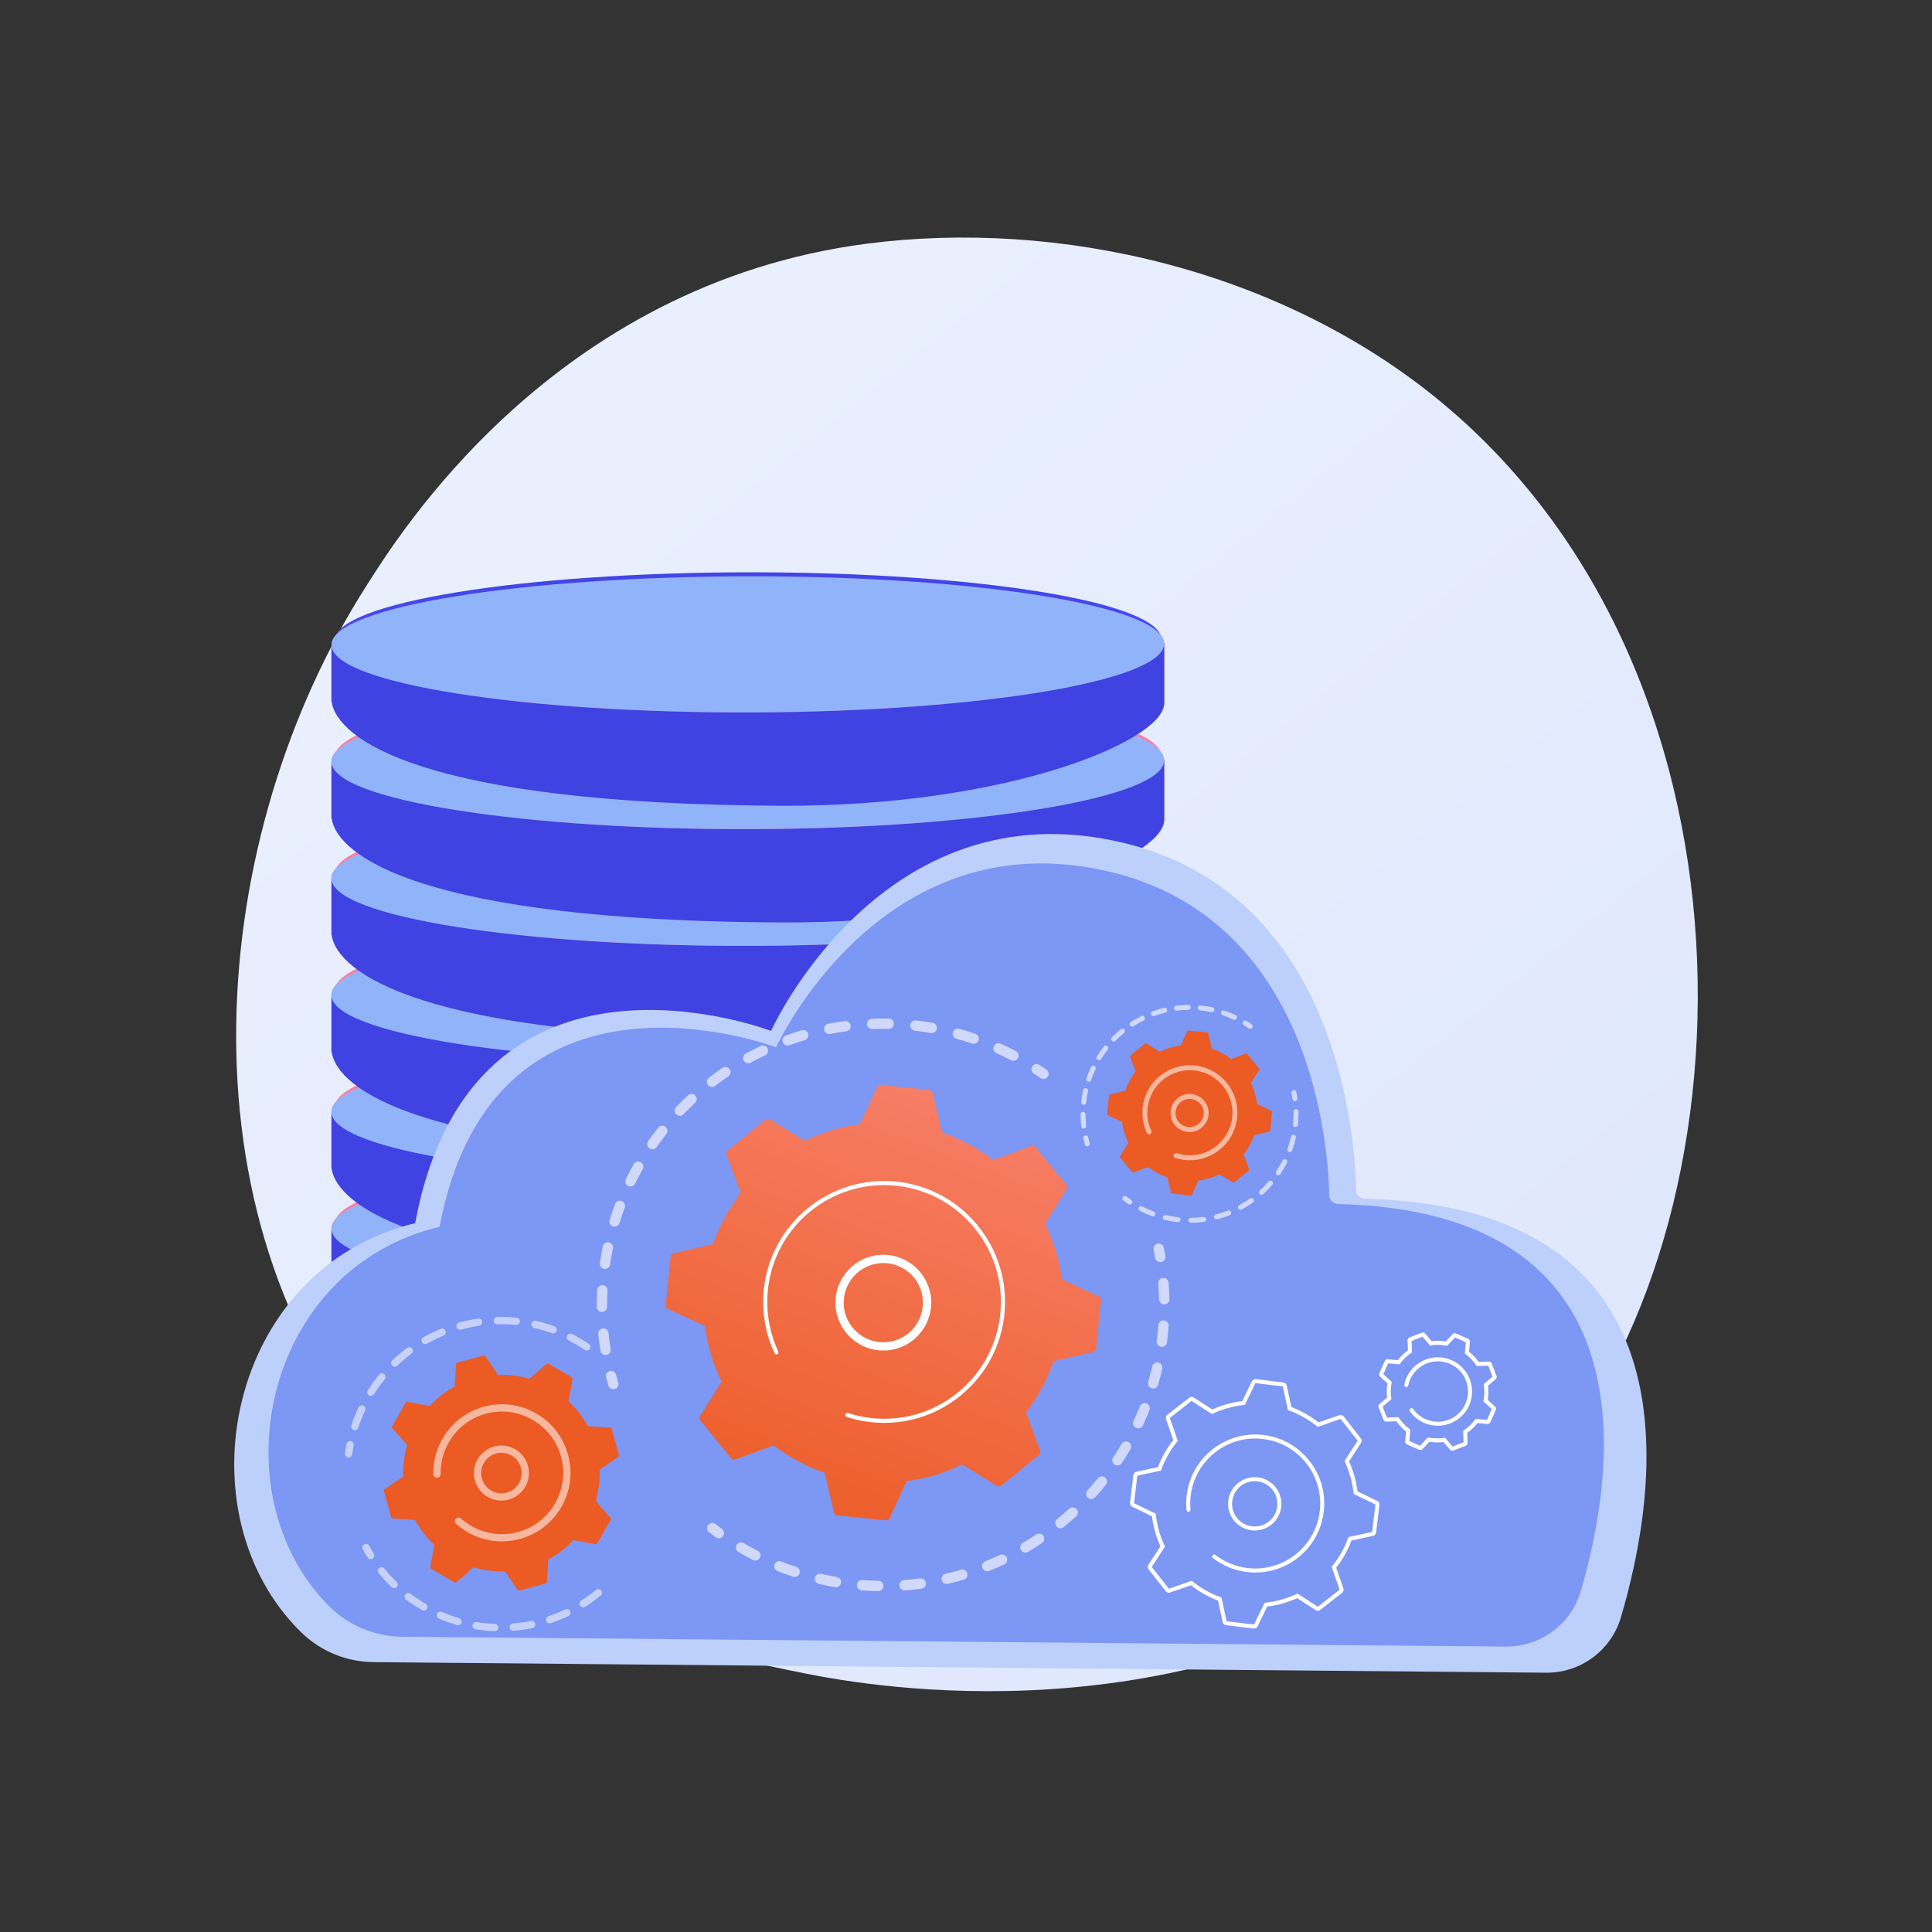 <svg xmlns="http://www.w3.org/2000/svg" xmlns:xlink="http://www.w3.org/1999/xlink" id="Illustration" viewBox="0 0 3710 3710"><rect x="0" y="0" width="3710" height="3710" fill="#333333" stroke="none"/><defs><style>      .cls-1 {        fill: url(#linear-gradient);      }      .cls-2, .cls-3 {        fill: #fff;      }      .cls-4 {        fill: #91b3fa;      }      .cls-5 {        fill: #7d97f4;      }      .cls-6 {        fill: #bdd0fb;      }      .cls-7 {        fill: url(#Dégradé_sans_nom_12);      }      .cls-8 {        fill: url(#linear-gradient-8);      }      .cls-9 {        fill: url(#linear-gradient-9);      }      .cls-10 {        fill: url(#linear-gradient-3);      }      .cls-11 {        fill: url(#linear-gradient-4);      }      .cls-12 {        fill: url(#linear-gradient-2);      }      .cls-13 {        fill: url(#linear-gradient-6);      }      .cls-14 {        fill: url(#linear-gradient-7);      }      .cls-15 {        fill: url(#linear-gradient-5);      }      .cls-16 {        opacity: .64;      }      .cls-17, .cls-3 {        opacity: .56;      }      .cls-18 {        fill: url(#Dégradé_sans_nom_6);      }      .cls-19 {        fill: url(#Dégradé_sans_nom_9);      }      .cls-20 {        fill: url(#linear-gradient-14);      }      .cls-21 {        fill: url(#linear-gradient-18);      }      .cls-22 {        fill: url(#linear-gradient-22);      }      .cls-23 {        fill: url(#linear-gradient-20);      }      .cls-24 {        fill: url(#linear-gradient-21);      }      .cls-25 {        fill: url(#linear-gradient-23);      }      .cls-26 {        fill: url(#linear-gradient-15);      }      .cls-27 {        fill: url(#linear-gradient-19);      }      .cls-28 {        fill: url(#linear-gradient-16);      }      .cls-29 {        fill: url(#linear-gradient-17);      }      .cls-30 {        fill: url(#linear-gradient-13);      }      .cls-31 {        fill: url(#linear-gradient-12);      }      .cls-32 {        fill: url(#linear-gradient-10);      }      .cls-33 {        fill: url(#linear-gradient-11);      }      .cls-34 {        fill: url(#linear-gradient-27);      }      .cls-35 {        fill: url(#linear-gradient-24);      }      .cls-36 {        fill: url(#linear-gradient-26);      }      .cls-37 {        fill: url(#linear-gradient-25);      }      .cls-38 {        fill: url(#linear-gradient-28);      }      .cls-39 {        fill: url(#linear-gradient-29);      }    </style><linearGradient id="linear-gradient" x1="3614.54" y1="4080.81" x2="1120.7" y2="983.62" gradientUnits="userSpaceOnUse"><stop offset="0" stop-color="#dae3fe"></stop><stop offset="1" stop-color="#e9effd"></stop></linearGradient><linearGradient id="linear-gradient-2" x1="-3271.97" y1="-2296.66" x2="-3421.38" y2="-1227.03" gradientTransform="translate(-2524.95) rotate(-180) scale(1 -1)" gradientUnits="userSpaceOnUse"><stop offset="0" stop-color="#4f52ff"></stop><stop offset="1" stop-color="#4042e2"></stop></linearGradient><linearGradient id="linear-gradient-3" x1="-3008.86" y1="293.58" x2="-4363.66" y2="3711.14" gradientTransform="translate(-2524.95 -26.7) rotate(178.75) scale(1 -1) skewX(1.25)" gradientUnits="userSpaceOnUse"><stop offset="0" stop-color="#a737d5"></stop><stop offset="1" stop-color="#ef497a"></stop></linearGradient><linearGradient id="linear-gradient-4" x1="-3959.14" y1="2798.11" x2="-3964.65" y2="2517.08" gradientTransform="translate(-2524.95 -26.7) rotate(178.75) scale(1 -1) skewX(1.25)" gradientUnits="userSpaceOnUse"><stop offset="0" stop-color="#ff9085"></stop><stop offset="1" stop-color="#fb6fbb"></stop></linearGradient><linearGradient id="linear-gradient-5" x1="-3271.97" y1="-2296.65" x2="-3421.38" y2="-1227.01" xlink:href="#linear-gradient-2"></linearGradient><linearGradient id="linear-gradient-6" x1="-3941.04" y1="303.17" x2="-3944.44" y2="663.11" xlink:href="#linear-gradient-2"></linearGradient><linearGradient id="linear-gradient-7" x1="-3085.46" y1="263.21" x2="-4440.26" y2="3680.78" xlink:href="#linear-gradient-3"></linearGradient><linearGradient id="linear-gradient-8" x1="-3959.14" y1="2574.5" x2="-3964.65" y2="2293.47" xlink:href="#linear-gradient-4"></linearGradient><linearGradient id="linear-gradient-9" x1="-3941.04" y1="303.17" x2="-3944.44" y2="663.11" xlink:href="#linear-gradient-2"></linearGradient><linearGradient id="linear-gradient-10" x1="-3943.15" y1="303.15" x2="-3946.55" y2="663.09" xlink:href="#linear-gradient-2"></linearGradient><linearGradient id="linear-gradient-11" x1="-3162.26" y1="232.77" x2="-4517.06" y2="3650.33" xlink:href="#linear-gradient-3"></linearGradient><linearGradient id="linear-gradient-12" x1="-3959.14" y1="2350.34" x2="-3964.65" y2="2069.31" xlink:href="#linear-gradient-4"></linearGradient><linearGradient id="linear-gradient-13" x1="-3943.15" y1="303.15" x2="-3946.55" y2="663.09" xlink:href="#linear-gradient-2"></linearGradient><linearGradient id="linear-gradient-14" x1="-3945.27" y1="303.13" x2="-3948.66" y2="663.07" xlink:href="#linear-gradient-2"></linearGradient><linearGradient id="linear-gradient-15" x1="-3239.05" y1="202.33" x2="-4593.85" y2="3619.9" xlink:href="#linear-gradient-3"></linearGradient><linearGradient id="linear-gradient-16" x1="-3959.14" y1="2126.17" x2="-3964.65" y2="1845.15" xlink:href="#linear-gradient-4"></linearGradient><linearGradient id="linear-gradient-17" x1="-3945.27" y1="303.14" x2="-3948.66" y2="663.08" xlink:href="#linear-gradient-2"></linearGradient><linearGradient id="linear-gradient-18" x1="-3947.38" y1="303.11" x2="-3950.78" y2="663.05" xlink:href="#linear-gradient-2"></linearGradient><linearGradient id="linear-gradient-19" x1="-3315.84" y1="171.89" x2="-4670.64" y2="3589.45" xlink:href="#linear-gradient-3"></linearGradient><linearGradient id="linear-gradient-20" x1="-3959.14" y1="1902.02" x2="-3964.65" y2="1620.99" xlink:href="#linear-gradient-4"></linearGradient><linearGradient id="linear-gradient-21" x1="-3947.38" y1="303.12" x2="-3950.78" y2="663.06" xlink:href="#linear-gradient-2"></linearGradient><linearGradient id="linear-gradient-22" x1="-3949.5" y1="303.09" x2="-3952.89" y2="663.03" xlink:href="#linear-gradient-2"></linearGradient><linearGradient id="linear-gradient-23" x1="-3392.64" y1="141.44" x2="-4747.44" y2="3559" xlink:href="#linear-gradient-3"></linearGradient><linearGradient id="linear-gradient-24" x1="-3959.14" y1="1677.85" x2="-3964.65" y2="1396.83" xlink:href="#linear-gradient-4"></linearGradient><linearGradient id="linear-gradient-25" x1="-3949.5" y1="303.09" x2="-3952.89" y2="663.03" xlink:href="#linear-gradient-2"></linearGradient><linearGradient id="linear-gradient-26" x1="-3951.61" y1="303.07" x2="-3955.01" y2="663.01" xlink:href="#linear-gradient-2"></linearGradient><linearGradient id="linear-gradient-27" x1="-3469.43" y1="111" x2="-4824.23" y2="3528.56" xlink:href="#linear-gradient-3"></linearGradient><linearGradient id="linear-gradient-28" x1="-3959.14" y1="1453.69" x2="-3964.65" y2="1172.67" gradientTransform="translate(-2524.95 -26.7) rotate(178.75) scale(1 -1) skewX(1.25)" xlink:href="#linear-gradient-2"></linearGradient><linearGradient id="linear-gradient-29" x1="-3951.61" y1="303.07" x2="-3955.01" y2="663.01" xlink:href="#linear-gradient-2"></linearGradient><linearGradient id="D&#xE9;grad&#xE9;_sans_nom_6" data-name="D&#xE9;grad&#xE9; sans nom 6" x1="2041.7" y1="1584.66" x2="1511.93" y2="2990.61" gradientUnits="userSpaceOnUse"><stop offset="0" stop-color="#ff928e"></stop><stop offset="1" stop-color="#eb5b23"></stop></linearGradient><linearGradient id="D&#xE9;grad&#xE9;_sans_nom_12" data-name="D&#xE9;grad&#xE9; sans nom 12" x1="2526.28" y1="1383.4" x2="2380.27" y2="1838.42" gradientUnits="userSpaceOnUse"><stop offset="0" stop-color="#ff928e"></stop><stop offset="1" stop-color="#eb5b23"></stop></linearGradient><linearGradient id="D&#xE9;grad&#xE9;_sans_nom_9" data-name="D&#xE9;grad&#xE9; sans nom 9" x1="1146.72" y1="2414.98" x2="1119.56" y2="2476.1" gradientUnits="userSpaceOnUse"><stop offset="0" stop-color="#ff928e"></stop><stop offset="1" stop-color="#eb5b23"></stop></linearGradient></defs><path class="cls-1" d="M2934.88,2854.94c-57.63,60.06-112.17,98.8-155.25,129.4-506.46,359.72-1105.73,254.86-1233.1,229.26-188.07-37.81-551.62-110.91-814.46-416.88-397.65-462.91-335.73-1192.2-27.29-1673.62,56.42-88.06,354.44-576.81,960.17-655.19,366.58-47.43,793.9,48.24,1103.35,304.88,649.56,538.71,603.32,1627,166.57,2082.16Z"></path><g><g><path class="cls-12" d="M2235.45,2580.12v117.98h-.17c-7.23,71.22-305.07,202-737.66,204.42-636.06,3.55-850.87-138.48-860.86-211.21h-.24v-108.71l1598.93-2.47Z"></path><path class="cls-10" d="M636.52,2583.03c0,73.34,367,131.25,812.4,129.38,437.51-1.84,786.54-60.86,786.54-131.87s-349.03-128.95-786.54-129.42c-445.4-.48-812.4,58.57-812.4,131.91Z"></path><path class="cls-11" d="M642.71,2574.11c0,72.79,364.2,130.39,806.3,128.68,434.39-1.68,781.02-60.18,781.02-130.68s-346.62-128.13-781.02-128.71c-442.1-.59-806.3,57.93-806.3,130.72Z"></path><polygon class="cls-15" points="636.52 2691.31 636.52 2582.59 2235.45 2580.12 2235.45 2698.1 636.52 2691.31"></polygon><path class="cls-4" d="M636.52,2583.03c0,73.34,367,131.25,812.4,129.38,437.51-1.84,786.54-60.86,786.54-131.87s-349.03-128.95-786.54-129.42c-445.4-.48-812.4,58.57-812.4,131.91Z"></path></g><g><path class="cls-13" d="M2235.45,2356.51v117.98h-.17c-7.23,71.22-305.07,195.8-737.66,193.58-685.51-3.52-850.87-127.64-860.86-200.37h-.24v-108.71l1598.93-2.47Z"></path><path class="cls-14" d="M636.52,2359.42c0,73.34,367,131.25,812.4,129.38,437.51-1.84,786.54-60.86,786.54-131.87s-349.03-128.95-786.54-129.42c-445.4-.48-812.4,58.57-812.4,131.91Z"></path><path class="cls-8" d="M642.71,2350.5c0,72.79,364.2,130.39,806.3,128.68,434.39-1.68,781.02-60.18,781.02-130.68s-346.62-128.13-781.02-128.71c-442.1-.59-806.3,57.93-806.3,130.72Z"></path><polygon class="cls-9" points="636.52 2467.7 636.52 2358.98 2235.45 2356.51 2235.45 2474.49 636.52 2467.7"></polygon><path class="cls-4" d="M636.52,2359.42c0,73.34,367,131.25,812.4,129.38,437.51-1.84,786.54-60.86,786.54-131.87s-349.03-128.95-786.54-129.42c-445.4-.48-812.4,58.57-812.4,131.91Z"></path></g><g><path class="cls-32" d="M2235.45,2132.35v117.98h-.17c-7.23,71.22-305.07,195.8-737.66,193.58-685.51-3.52-850.87-127.64-860.86-200.37h-.24v-108.71l1598.93-2.47Z"></path><path class="cls-33" d="M636.52,2135.26c0,73.34,367,131.25,812.4,129.38,437.51-1.84,786.54-60.86,786.54-131.87s-349.03-128.94-786.54-129.42c-445.4-.48-812.4,58.57-812.4,131.91Z"></path><path class="cls-31" d="M642.71,2126.34c0,72.79,364.2,130.39,806.3,128.68,434.39-1.68,781.02-60.18,781.02-130.68s-346.62-128.13-781.02-128.71c-442.1-.59-806.3,57.93-806.3,130.72Z"></path><polygon class="cls-30" points="636.52 2243.54 636.52 2134.82 2235.45 2132.35 2235.45 2250.33 636.52 2243.54"></polygon><path class="cls-4" d="M636.52,2135.26c0,73.34,367,131.25,812.4,129.38,437.51-1.84,786.54-60.86,786.54-131.87s-349.03-128.94-786.54-129.42c-445.4-.48-812.4,58.57-812.4,131.91Z"></path></g><g><path class="cls-20" d="M2235.45,1908.19v117.98h-.17c-7.23,71.22-305.07,195.8-737.66,193.58-685.51-3.52-850.87-127.64-860.86-200.37h-.24v-108.71l1598.93-2.47Z"></path><path class="cls-26" d="M636.52,1911.1c0,73.34,367,131.25,812.4,129.38,437.51-1.84,786.54-60.86,786.54-131.87s-349.03-128.94-786.54-129.42c-445.4-.48-812.4,58.57-812.4,131.91Z"></path><path class="cls-28" d="M642.71,1902.18c0,72.79,364.2,130.39,806.3,128.68,434.39-1.68,781.02-60.18,781.02-130.68s-346.62-128.13-781.02-128.71c-442.1-.59-806.3,57.93-806.3,130.72Z"></path><polygon class="cls-29" points="636.52 2019.38 636.52 1910.66 2235.45 1908.19 2235.45 2026.17 636.52 2019.38"></polygon><path class="cls-4" d="M636.52,1911.1c0,73.34,367,131.25,812.4,129.38,437.51-1.84,786.54-60.86,786.54-131.87s-349.03-128.94-786.54-129.42c-445.4-.48-812.4,58.57-812.4,131.91Z"></path></g><g><path class="cls-21" d="M2235.45,1684.03v117.98h-.17c-7.23,71.22-305.07,195.8-737.66,193.58-685.51-3.52-850.87-127.64-860.86-200.37h-.24v-108.71l1598.93-2.47Z"></path><path class="cls-27" d="M636.52,1686.94c0,73.34,367,131.25,812.4,129.38,437.51-1.84,786.54-60.86,786.54-131.87s-349.03-128.95-786.54-129.42c-445.4-.48-812.4,58.57-812.4,131.91Z"></path><path class="cls-23" d="M642.71,1678.02c0,72.79,364.2,130.39,806.3,128.68,434.39-1.68,781.02-60.18,781.02-130.68s-346.62-128.13-781.02-128.71c-442.1-.59-806.3,57.93-806.3,130.72Z"></path><polygon class="cls-24" points="636.52 1795.22 636.52 1686.5 2235.45 1684.03 2235.45 1802.01 636.52 1795.22"></polygon><path class="cls-4" d="M636.52,1686.94c0,73.34,367,131.25,812.4,129.38,437.51-1.84,786.54-60.86,786.54-131.87s-349.03-128.95-786.54-129.42c-445.4-.48-812.4,58.57-812.4,131.91Z"></path></g><g><path class="cls-22" d="M2235.45,1459.87v117.98h-.17c-7.23,71.22-305.07,195.8-737.66,193.57-685.51-3.52-850.87-127.64-860.86-200.37h-.24v-108.71l1598.93-2.47Z"></path><path class="cls-25" d="M636.52,1462.78c0,73.34,367,131.25,812.4,129.38,437.51-1.84,786.54-60.87,786.54-131.87s-349.03-128.95-786.54-129.42c-445.4-.48-812.4,58.57-812.4,131.91Z"></path><path class="cls-35" d="M642.71,1453.86c0,72.79,364.2,130.39,806.3,128.68,434.39-1.68,781.02-60.18,781.02-130.68s-346.62-128.13-781.02-128.71c-442.1-.59-806.3,57.93-806.3,130.72Z"></path><polygon class="cls-37" points="636.52 1571.06 636.52 1462.34 2235.45 1459.87 2235.45 1577.85 636.52 1571.06"></polygon><path class="cls-4" d="M636.52,1462.78c0,73.34,367,131.25,812.4,129.38,437.51-1.84,786.54-60.87,786.54-131.87s-349.03-128.95-786.54-129.42c-445.4-.48-812.4,58.57-812.4,131.91Z"></path></g><g><path class="cls-36" d="M2235.45,1235.71v117.98h-.17c-7.23,71.22-305.07,195.8-737.66,193.58-685.51-3.52-850.87-127.64-860.86-200.37h-.24v-108.71l1598.93-2.47Z"></path><path class="cls-34" d="M636.52,1238.62c0,73.34,367,131.25,812.4,129.38,437.51-1.84,786.54-60.86,786.54-131.87s-349.03-128.95-786.54-129.42c-445.4-.48-812.4,58.57-812.4,131.91Z"></path><path class="cls-38" d="M642.71,1229.7c0,72.79,364.2,130.39,806.3,128.68,434.39-1.68,781.02-60.18,781.02-130.68s-346.62-128.13-781.02-128.71c-442.1-.59-806.3,57.93-806.3,130.72Z"></path><polygon class="cls-39" points="636.52 1346.9 636.52 1238.18 2235.45 1235.71 2235.45 1353.69 636.52 1346.9"></polygon><path class="cls-4" d="M636.52,1238.62c0,73.34,367,131.25,812.4,129.38,437.51-1.84,786.54-60.86,786.54-131.87s-349.03-128.95-786.54-129.42c-445.4-.48-812.4,58.57-812.4,131.91Z"></path></g></g><g><path class="cls-6" d="M2620.97,2302c-9.29-.22-16.76-7.72-16.93-17-1.73-95.21-31.43-567.95-447.76-666.75-463.51-109.98-675.62,361.38-675.62,361.38,0,0-573.49-219.97-683.47,369.23-359.59,86.3-453.02,555.91-219.13,785.38,37.16,36.46,86.97,57.07,139.03,57.54l2251.97,20.29c66.1,.6,124.7-42.66,143.48-106.04,70.34-237.43,162.55-788.71-491.57-804.03Z"></path><path class="cls-5" d="M2569.5,2312.1c-9.27-.22-16.73-7.7-16.92-16.97-1.84-91.32-31.25-529.68-423.37-621.57-438.28-102.71-638.84,337.47-638.84,337.47,0,0-542.27-205.42-646.27,344.81-336.76,79.82-426.64,510.75-213.48,727.19,37.37,37.94,88.26,59.52,141.51,59.99l2119.93,18.86c66.24,.59,124.94-42.87,143.58-106.44,66.11-225.47,144.57-728.73-466.13-743.35Z"></path></g><g><g class="cls-16"><path class="cls-2" d="M1177.68,2667.68c-4.28,0-8.23-2.8-9.5-7.12-1.51-5.16-2.95-10.34-4.32-15.56-1.39-5.29,1.78-10.71,7.08-12.1,5.28-1.37,10.7,1.78,12.1,7.08,1.31,5.02,2.7,10.02,4.16,14.98,1.54,5.25-1.46,10.76-6.71,12.3-.93,.27-1.87,.41-2.8,.41Z"></path><path class="cls-2" d="M1162.81,2602.1c-4.78,0-8.99-3.46-9.77-8.33-1.7-10.51-3.11-21.26-4.2-31.96-.55-5.45,3.41-10.31,8.85-10.86,5.5-.53,10.31,3.41,10.86,8.85,1.05,10.32,2.41,20.69,4.04,30.82,.87,5.4-2.8,10.49-8.21,11.36-.53,.09-1.06,.13-1.59,.13Zm-6.85-82.74c-5.44,0-9.87-4.39-9.91-9.84v-3.28c0-9.54,.25-19.29,.75-28.96,.29-5.46,5.02-9.68,10.41-9.38,5.47,.29,9.66,4.95,9.38,10.41-.49,9.32-.73,18.73-.73,27.97v3.1c.05,5.47-4.35,9.94-9.83,9.98h-.07Zm5.82-82.81c-.48,0-.96-.03-1.45-.1-5.41-.79-9.16-5.83-8.36-11.24,1.55-10.55,3.44-21.23,5.61-31.73,1.11-5.36,6.37-8.81,11.71-7.69,5.36,1.11,8.81,6.36,7.69,11.71-2.1,10.12-3.92,20.41-5.41,30.59-.72,4.93-4.95,8.47-9.79,8.47Zm18.33-80.94c-.97,0-1.96-.14-2.93-.45-5.23-1.62-8.16-7.17-6.54-12.4,3.16-10.19,6.66-20.46,10.43-30.49,1.92-5.13,7.64-7.72,12.75-5.8,5.12,1.92,7.72,7.63,5.8,12.75-3.63,9.68-7.01,19.57-10.05,29.4-1.32,4.25-5.24,6.98-9.46,6.98Zm30.59-77.16c-1.46,0-2.95-.32-4.35-1.01-4.92-2.4-6.95-8.34-4.54-13.25,4.71-9.63,9.77-19.24,15.03-28.56,2.69-4.77,8.74-6.45,13.5-3.76,4.77,2.69,6.45,8.73,3.76,13.5-5.07,8.99-9.95,18.25-14.49,27.53-1.72,3.51-5.24,5.56-8.91,5.56Zm42.16-71.56c-1.96,0-3.94-.58-5.67-1.78-4.49-3.13-5.58-9.31-2.45-13.8,6.13-8.78,12.61-17.49,19.24-25.89,3.39-4.29,9.62-5.04,13.91-1.64,4.3,3.39,5.03,9.62,1.64,13.91-6.39,8.09-12.63,16.49-18.54,24.96-1.93,2.76-5,4.23-8.13,4.23Zm52.64-64.23c-2.46,0-4.93-.91-6.85-2.75-3.96-3.78-4.1-10.06-.31-14.01,7.37-7.71,15.1-15.33,22.95-22.64,4.01-3.73,10.28-3.5,14,.5,3.73,4.01,3.5,10.27-.5,14-7.57,7.05-15.02,14.39-22.13,21.83-1.95,2.04-4.55,3.06-7.16,3.06Zm61.81-55.43c-2.98,0-5.91-1.33-7.87-3.87-3.33-4.34-2.51-10.56,1.83-13.9,8.46-6.49,17.25-12.84,26.12-18.87,4.52-3.07,10.69-1.9,13.76,2.63,3.07,4.52,1.9,10.69-2.63,13.76-8.55,5.81-17.02,11.93-25.18,18.19-1.8,1.38-3.92,2.05-6.03,2.05Zm69.52-45.35c-3.5,0-6.89-1.86-8.7-5.15-2.63-4.8-.87-10.82,3.93-13.45,9.36-5.13,19-10.06,28.67-14.65,4.95-2.35,10.86-.24,13.2,4.7,2.35,4.95,.24,10.85-4.7,13.2-9.33,4.42-18.63,9.18-27.65,14.12-1.51,.83-3.14,1.22-4.75,1.22Zm509.11-4.88c-1.55,0-3.12-.36-4.58-1.13-9.15-4.78-18.56-9.35-27.95-13.59-4.99-2.24-7.21-8.11-4.97-13.1,2.24-4.99,8.12-7.21,13.1-4.97,9.75,4.39,19.5,9.13,29,14.1,4.85,2.54,6.73,8.52,4.19,13.37-1.77,3.38-5.22,5.32-8.79,5.32Zm-433.5-29.28c-4.05,0-7.86-2.51-9.32-6.54-1.86-5.14,.8-10.83,5.95-12.69,10.03-3.63,20.32-7.01,30.57-10.06,5.24-1.55,10.76,1.43,12.32,6.68,1.56,5.24-1.43,10.76-6.68,12.32-9.88,2.93-19.79,6.19-29.46,9.69-1.11,.4-2.25,.6-3.37,.6Zm357.18-3.4c-1.05,0-2.12-.17-3.18-.53-9.81-3.32-19.81-6.39-29.72-9.1-5.28-1.45-8.38-6.9-6.93-12.18,1.45-5.28,6.92-8.37,12.18-6.93,10.28,2.82,20.65,6,30.82,9.44,5.18,1.75,7.96,7.38,6.21,12.56-1.4,4.13-5.25,6.73-9.39,6.73Zm-277.24-18.71c-4.64,0-8.79-3.28-9.71-8.02-1.05-5.37,2.46-10.57,7.83-11.62,10.47-2.04,21.17-3.8,31.8-5.22,5.43-.74,10.41,3.08,11.14,8.5,.73,5.42-3.08,10.41-8.5,11.14-10.25,1.37-20.56,3.07-30.65,5.04-.64,.12-1.28,.18-1.9,.18Zm196.79-1.79c-.57,0-1.13-.05-1.71-.15-10.14-1.77-20.49-3.26-30.76-4.44-5.44-.62-9.34-5.54-8.71-10.97,.62-5.43,5.53-9.41,10.97-8.71,10.65,1.22,21.38,2.77,31.9,4.6,5.39,.94,9,6.07,8.06,11.46-.84,4.81-5.02,8.21-9.75,8.21Zm-114.33-7.72c-5.3,0-9.69-4.2-9.89-9.54-.2-5.47,4.06-10.07,9.53-10.27,10.65-.4,21.46-.5,32.23-.27,5.47,.11,9.82,4.64,9.7,10.11-.11,5.47-4.63,9.94-10.11,9.7-10.4-.21-20.82-.12-31.08,.26-.13,0-.25,0-.38,0Z"></path><path class="cls-2" d="M2003.78,2072.03c-1.95,0-3.92-.57-5.65-1.77-4.25-2.96-8.55-5.86-12.9-8.69-4.58-2.99-5.88-9.13-2.88-13.71,3-4.58,9.13-5.87,13.71-2.88,4.51,2.94,8.97,5.95,13.38,9.01,4.49,3.12,5.6,9.3,2.48,13.79-1.92,2.77-5.01,4.25-8.14,4.25Z"></path></g><g class="cls-16"><path class="cls-2" d="M2227.98,2423.48c-4.73,0-8.92-3.4-9.75-8.22-.88-5.12-1.83-10.22-2.87-15.28-1.1-5.36,2.36-10.59,7.73-11.68,5.33-1.11,10.59,2.36,11.68,7.73,1.07,5.26,2.06,10.55,2.98,15.87,.93,5.39-2.69,10.52-8.08,11.45-.57,.1-1.14,.14-1.7,.14Z"></path><path class="cls-2" d="M1686.55,3055.46h-.19c-9.42-.17-18.98-.59-28.42-1.25l-3.24-.23c-5.46-.39-9.56-5.14-9.17-10.6,.39-5.46,5.2-9.61,10.6-9.17l3.17,.22c9.11,.63,18.33,1.03,27.42,1.2,5.47,.1,9.83,4.62,9.73,10.09-.1,5.41-4.52,9.73-9.9,9.73Zm50.56-1.44c-5.13,0-9.48-3.96-9.87-9.16-.41-5.46,3.68-10.21,9.13-10.63,10.15-.77,20.38-1.83,30.41-3.17,5.4-.75,10.4,3.08,11.13,8.51,.73,5.42-3.08,10.41-8.51,11.13-10.4,1.39-21.02,2.5-31.54,3.3-.26,.02-.51,.03-.76,.03Zm-131.93-6.12c-.55,0-1.1-.04-1.66-.14-10.42-1.76-20.89-3.85-31.12-6.19-5.33-1.22-8.67-6.54-7.44-11.87s6.52-8.67,11.87-7.44c9.86,2.26,19.95,4.27,30,5.97,5.4,.91,9.03,6.03,8.12,11.42-.82,4.83-5.01,8.26-9.76,8.26Zm212.68-6.18c-4.51,0-8.58-3.1-9.65-7.68-1.23-5.33,2.09-10.66,7.42-11.89,9.91-2.3,19.86-4.9,29.56-7.76,5.26-1.55,10.76,1.46,12.3,6.71,1.54,5.25-1.46,10.76-6.71,12.3-10.07,2.96-20.4,5.67-30.68,8.05-.75,.17-1.51,.26-2.24,.26Zm-292-13.52c-1.03,0-2.08-.16-3.11-.51-10.01-3.31-20.05-6.96-29.83-10.84-5.09-2.02-7.57-7.78-5.55-12.86,2.02-5.09,7.78-7.57,12.86-5.55,9.42,3.74,19.09,7.25,28.74,10.45,5.19,1.72,8.02,7.32,6.29,12.52-1.37,4.16-5.25,6.8-9.41,6.8Zm369.96-10.92c-3.94,0-7.66-2.36-9.2-6.24-2.03-5.08,.44-10.85,5.52-12.88,9.42-3.76,18.84-7.85,28.01-12.14,4.96-2.33,10.86-.18,13.18,4.77,2.32,4.96,.19,10.86-4.77,13.18-9.52,4.46-19.3,8.7-29.07,12.6-1.21,.48-2.45,.71-3.67,.71Zm-445.36-20.58c-1.52,0-3.05-.35-4.5-1.09-9.38-4.79-18.74-9.92-27.83-15.24-4.72-2.77-6.31-8.84-3.54-13.56,2.77-4.72,8.84-6.3,13.56-3.54,8.76,5.14,17.78,10.08,26.81,14.69,4.87,2.49,6.81,8.46,4.32,13.33-1.75,3.43-5.23,5.41-8.83,5.41Zm518.67-15.37c-3.39,0-6.7-1.75-8.55-4.88-2.78-4.71-1.2-10.79,3.51-13.56,8.76-5.16,17.48-10.62,25.89-16.24,4.55-3.04,10.7-1.82,13.74,2.74,3.04,4.55,1.82,10.71-2.74,13.74-8.73,5.83-17.76,11.5-26.85,16.84-1.58,.93-3.31,1.37-5.02,1.37Zm67.09-46.58c-2.88,0-5.74-1.25-7.7-3.66-3.45-4.25-2.81-10.49,1.44-13.94,7.88-6.4,15.67-13.11,23.17-19.95,4.04-3.69,10.31-3.4,14,.64,3.69,4.04,3.4,10.31-.64,14-7.78,7.1-15.86,14.06-24.02,20.7-1.84,1.49-4.05,2.22-6.24,2.22Zm59.34-56.14c-2.38,0-4.76-.85-6.66-2.58-4.05-3.68-4.35-9.94-.67-14,6.86-7.55,13.57-15.36,19.93-23.22,3.44-4.25,9.68-4.91,13.94-1.47,4.25,3.44,4.91,9.68,1.47,13.94-6.6,8.15-13.55,16.25-20.66,24.08-1.96,2.15-4.64,3.24-7.34,3.24Zm50.25-64.43c-1.89,0-3.79-.53-5.48-1.66-4.56-3.03-5.8-9.18-2.77-13.74,5.62-8.46,11.07-17.2,16.2-25.96,2.76-4.73,8.84-6.32,13.55-3.56,4.73,2.76,6.32,8.83,3.56,13.55-5.31,9.1-10.97,18.16-16.8,26.94-1.91,2.87-5.05,4.42-8.26,4.42Zm39.94-71.28c-1.39,0-2.81-.3-4.16-.92-4.96-2.3-7.12-8.19-4.82-13.16,4.29-9.25,8.36-18.72,12.08-28.15,2.02-5.09,7.77-7.58,12.86-5.57,5.09,2.01,7.58,7.77,5.57,12.86-3.87,9.78-8.08,19.6-12.53,29.2-1.68,3.62-5.26,5.74-9,5.74Zm28.66-76.56c-.91,0-1.84-.13-2.76-.39-5.26-1.52-8.28-7.02-6.76-12.27,2.83-9.76,5.4-19.72,7.65-29.59,1.21-5.34,6.51-8.7,11.86-7.46,5.34,1.22,8.68,6.53,7.46,11.86-2.33,10.25-5,20.58-7.93,30.71-1.25,4.33-5.21,7.16-9.51,7.16Zm16.71-79.95c-.43,0-.86-.03-1.3-.09-5.43-.71-9.25-5.69-8.53-11.11,1.32-10.04,2.36-20.27,3.12-30.42,.4-5.45,5.15-9.54,10.61-9.15,5.46,.4,9.55,5.16,9.15,10.61-.78,10.51-1.87,21.13-3.23,31.53-.65,4.99-4.91,8.62-9.81,8.62Zm4.55-81.57c-5.38,0-9.8-4.31-9.91-9.72-.19-10.13-.68-20.41-1.46-30.54-.42-5.46,3.67-10.22,9.12-10.64,5.41-.4,10.22,3.67,10.64,9.12,.8,10.51,1.31,21.17,1.51,31.69,.1,5.47-4.25,9.99-9.72,10.09h-.19Z"></path><path class="cls-2" d="M1380.47,2953.92c-2.01,0-4.04-.61-5.79-1.87-4.36-3.15-8.68-6.36-12.94-9.63-4.34-3.33-5.16-9.55-1.83-13.89,3.33-4.34,9.54-5.17,13.89-1.83,4.11,3.15,8.27,6.25,12.48,9.28,4.44,3.2,5.44,9.4,2.24,13.83-1.94,2.69-4.97,4.11-8.04,4.11Z"></path></g><g><path class="cls-18" d="M1404.33,2800.72c1.75,2.14,4.66,2.94,7.26,1.99l74.02-27.22c29.18,22.47,62.15,40.46,98,52.78l18.05,76.72c.63,2.69,2.9,4.68,5.65,4.96l94.12,9.53c2.75,.28,5.38-1.22,6.53-3.73l33.07-71.54c37.59-4.88,73.5-15.89,106.59-32.05l67.06,41.51c2.35,1.45,5.37,1.26,7.51-.49l73.3-59.81c2.14-1.75,2.94-4.66,1.98-7.26l-27.22-74.02c22.47-29.18,40.46-62.16,52.78-98l76.72-18.05c2.69-.63,4.68-2.9,4.96-5.65l9.53-94.12c.28-2.75-1.22-5.38-3.73-6.53l-71.54-33.07c-4.88-37.59-15.88-73.5-32.05-106.59l41.51-67.06c1.45-2.35,1.26-5.37-.49-7.51l-59.81-73.29c-1.75-2.14-4.66-2.94-7.26-1.99l-74.02,27.22c-29.18-22.48-62.16-40.46-98-52.78l-18.05-76.72c-.63-2.69-2.9-4.68-5.65-4.96l-94.12-9.53c-2.75-.28-5.37,1.22-6.53,3.73l-33.07,71.54c-37.59,4.88-73.5,15.89-106.59,32.05l-67.06-41.51c-2.35-1.46-5.37-1.26-7.51,.49l-73.29,59.81c-2.14,1.75-2.94,4.66-1.98,7.26l27.22,74.02c-22.47,29.18-40.46,62.16-52.77,98l-76.72,18.05c-2.69,.63-4.68,2.9-4.96,5.65l-9.53,94.12c-.28,2.75,1.22,5.38,3.73,6.54l71.54,33.07c4.88,37.59,15.89,73.5,32.05,106.59l-41.51,67.06c-1.46,2.35-1.26,5.36,.49,7.51l59.81,73.29Z"></path><path class="cls-2" d="M1696.18,2593.4c-44.81,0-84.16-32.91-90.89-78.54-7.39-50.14,27.39-96.95,77.54-104.35,24.27-3.58,48.52,2.51,68.24,17.16,19.71,14.65,32.53,36.09,36.11,60.38,7.39,50.15-27.39,96.96-77.54,104.35h0c-4.52,.67-9.02,.99-13.46,.99Zm12.3-8.83h0Zm-12.09-159.19c-3.74,0-7.49,.28-11.25,.83-41.5,6.12-70.29,44.86-64.17,86.35,6.11,41.5,44.83,70.27,86.35,64.17h0c41.5-6.12,70.29-44.86,64.17-86.35-2.96-20.1-13.57-37.85-29.88-49.97-13.26-9.85-28.99-15.03-45.22-15.03Z"></path><path class="cls-2" d="M1698.12,2732.33c-7.91,0-15.86-.4-23.83-1.21h0c-12.7-1.29-25.29-3.61-37.54-6.92-.32-.09-.63-.17-.95-.26-.38-.1-.75-.21-1.12-.31-.24-.07-.48-.13-.71-.2-1.09-.31-2.18-.62-3.26-.95-1.61-.48-3.21-.98-4.81-1.5-1.68-.54-2.74-2.09-2.74-3.77,0-.41,.06-.82,.19-1.23,.67-2.08,2.91-3.22,4.99-2.55,15.09,4.89,30.82,8.19,46.74,9.8,59.63,6.05,118.01-11.5,164.42-49.38,46.42-37.88,75.31-91.57,81.35-151.18,.78-7.66,1.16-15.27,1.15-22.81-.02-113.59-86.32-211.27-201.71-222.96-123.07-12.45-233.31,77.5-245.77,200.56-.77,7.59-1.15,15.18-1.15,22.76,0,32.83,7.2,65.3,21.17,95.04,.26,.54,.38,1.12,.38,1.68,0,1.49-.84,2.91-2.28,3.59-1.98,.93-4.34,.08-5.27-1.9-14.47-30.79-21.91-64.41-21.92-98.4,0-7.84,.39-15.71,1.19-23.56,12.91-127.4,127.09-220.55,254.46-207.65,119.47,12.1,208.82,113.24,208.84,230.84,0,7.81-.39,15.69-1.19,23.62-6.25,61.72-36.16,117.3-84.22,156.52-41.85,34.15-93.11,52.33-146.4,52.33Z"></path></g></g><g><g class="cls-16"><path class="cls-2" d="M2087.95,2201.25c-2.06,0-3.95-1.34-4.56-3.41-1.13-3.83-2.16-7.78-3.09-11.77-.59-2.56,1-5.11,3.56-5.71,2.58-.59,5.12,1,5.71,3.56,.88,3.8,1.87,7.58,2.94,11.23,.74,2.52-.7,5.16-3.22,5.9-.45,.13-.9,.19-1.34,.19Z"></path><path class="cls-2" d="M2081.06,2167.25c-2.39,0-4.44-1.79-4.72-4.21-.88-7.69-1.34-15.54-1.37-23.33,0-2.62,2.11-4.76,4.74-4.77h.01c2.62,0,4.75,2.12,4.76,4.74,.02,7.44,.46,14.93,1.3,22.27,.3,2.61-1.57,4.97-4.18,5.27-.19,.02-.37,.03-.55,.03Zm-.13-45.6c-.17,0-.34,0-.51-.03-2.61-.28-4.5-2.62-4.22-5.23,.83-7.74,2.1-15.49,3.78-23.05,.57-2.56,3.13-4.15,5.68-3.61,2.56,.57,4.18,3.11,3.61,5.68-1.6,7.21-2.82,14.61-3.61,22-.26,2.44-2.32,4.25-4.72,4.25Zm9.87-44.5c-.51,0-1.03-.08-1.54-.26-2.48-.85-3.81-3.56-2.96-6.04,2.53-7.36,5.49-14.64,8.82-21.65,1.13-2.37,3.96-3.38,6.33-2.26,2.37,1.12,3.39,3.96,2.26,6.33-3.17,6.69-6,13.63-8.41,20.66-.68,1.97-2.53,3.21-4.5,3.21Zm19.55-41.2c-.85,0-1.72-.23-2.5-.72-2.23-1.38-2.92-4.31-1.53-6.55,4.09-6.59,8.61-13.04,13.42-19.13,1.63-2.06,4.62-2.41,6.68-.79,2.06,1.63,2.41,4.62,.79,6.68-4.59,5.82-8.9,11.96-12.8,18.26-.9,1.45-2.46,2.25-4.05,2.25Zm28.22-35.82c-1.21,0-2.41-.46-3.34-1.37-1.87-1.84-1.89-4.85-.05-6.72,5.45-5.53,11.27-10.81,17.3-15.69,2.05-1.66,5.04-1.33,6.69,.7,1.66,2.04,1.34,5.03-.7,6.69-5.76,4.67-11.31,9.71-16.52,14.99-.93,.94-2.16,1.42-3.39,1.42Zm35.42-28.71c-1.57,0-3.1-.77-4.01-2.19-1.42-2.21-.78-5.16,1.43-6.57,6.53-4.19,13.37-8.06,20.33-11.49,2.36-1.17,5.21-.2,6.37,2.15,1.17,2.35,.2,5.21-2.15,6.37-6.64,3.28-13.17,6.98-19.41,10.97-.79,.51-1.69,.75-2.56,.75Zm196.57-13.19c-.67,0-1.35-.14-2-.45-6.71-3.12-13.68-5.9-20.72-8.26-2.49-.84-3.83-3.53-3-6.02,.84-2.49,3.55-3.82,6.02-3,7.37,2.48,14.67,5.39,21.7,8.66,2.38,1.11,3.41,3.93,2.3,6.32-.8,1.73-2.52,2.75-4.31,2.75Zm-155.72-6.98c-1.95,0-3.77-1.2-4.47-3.14-.89-2.47,.39-5.2,2.86-6.09,7.3-2.64,14.83-4.89,22.38-6.69,2.55-.59,5.12,.97,5.73,3.52,.61,2.55-.97,5.12-3.52,5.73-7.21,1.72-14.39,3.87-21.36,6.39-.53,.2-1.08,.28-1.62,.28Zm112.49-7.51c-.33,0-.66-.03-1-.11-7.25-1.55-14.66-2.71-22.04-3.45-2.61-.26-4.52-2.6-4.26-5.21,.26-2.61,2.55-4.5,5.21-4.25,7.72,.78,15.48,1.99,23.07,3.62,2.57,.55,4.21,3.07,3.65,5.64-.47,2.23-2.45,3.76-4.64,3.76Zm-68.15-3.06c-2.37,0-4.42-1.77-4.71-4.18-.32-2.61,1.53-4.98,4.14-5.29,7.7-.94,15.53-1.46,23.31-1.53h.03c2.62,0,4.75,2.1,4.77,4.71,.02,2.63-2.08,4.77-4.71,4.8-7.42,.07-14.91,.56-22.25,1.46-.19,.03-.39,.04-.58,.04Z"></path><path class="cls-2" d="M2400.84,1975.64c-.94,0-1.89-.27-2.71-.85-3.11-2.16-6.37-4.3-9.71-6.34-2.24-1.37-2.94-4.3-1.57-6.54,1.37-2.24,4.3-2.94,6.54-1.57,3.5,2.14,6.92,4.37,10.17,6.65,2.16,1.5,2.69,4.46,1.18,6.62-.92,1.33-2.4,2.04-3.91,2.04Z"></path></g><g class="cls-16"><path class="cls-2" d="M2486.67,2114.57c-2.33,0-4.37-1.71-4.7-4.08-.55-3.84-1.21-7.69-1.97-11.43-.52-2.57,1.14-5.09,3.72-5.61,2.63-.48,5.09,1.15,5.61,3.72,.79,3.93,1.49,7.96,2.07,11.98,.37,2.6-1.44,5.01-4.04,5.38-.23,.03-.46,.05-.68,.05Z"></path><path class="cls-2" d="M2286.97,2348.15c-2.6,0-4.72-2.09-4.76-4.7-.03-2.62,2.07-4.78,4.7-4.81,8.06-.1,16.19-.69,24.17-1.76,2.62-.33,5,1.48,5.35,4.08,.35,2.6-1.48,5-4.08,5.35-8.36,1.12-16.88,1.75-25.32,1.85h-.06Zm-24.8-1.18c-.17,0-.34,0-.52-.03-8.41-.91-16.84-2.34-25.05-4.24-2.56-.59-4.15-3.15-3.55-5.71,.59-2.56,3.17-4.17,5.71-3.55,7.83,1.82,15.88,3.18,23.91,4.05,2.61,.28,4.5,2.63,4.22,5.24-.26,2.44-2.33,4.24-4.72,4.24Zm73.89-5.43c-2.11,0-4.04-1.42-4.6-3.55-.66-2.54,.86-5.14,3.4-5.81,7.77-2.03,15.52-4.57,23.03-7.56,2.44-.96,5.2,.22,6.18,2.67,.97,2.44-.22,5.21-2.67,6.18-7.87,3.13-15.99,5.79-24.14,7.92-.4,.1-.81,.15-1.21,.15Zm-122.16-5.8c-.54,0-1.09-.09-1.63-.29-7.93-2.9-15.76-6.32-23.29-10.17-2.34-1.19-3.26-4.06-2.06-6.4,1.2-2.34,4.05-3.26,6.4-2.06,7.18,3.67,14.66,6.94,22.21,9.7,2.47,.9,3.74,3.63,2.84,6.1-.71,1.93-2.53,3.13-4.47,3.13Zm168.21-12.48c-1.68,0-3.31-.89-4.18-2.48-1.26-2.3-.42-5.19,1.89-6.45,7.07-3.87,13.98-8.21,20.53-12.89,2.15-1.53,5.11-1.03,6.64,1.1,1.53,2.14,1.04,5.11-1.1,6.64-6.86,4.9-14.09,9.45-21.5,13.5-.72,.4-1.5,.59-2.28,.59Zm40.29-28.83c-1.29,0-2.57-.52-3.51-1.54-1.77-1.94-1.64-4.95,.29-6.72,5.94-5.44,11.61-11.31,16.85-17.43,1.72-2,4.72-2.22,6.71-.52,2,1.71,2.23,4.71,.52,6.71-5.49,6.41-11.43,12.55-17.65,18.26-.91,.84-2.07,1.25-3.21,1.25Zm32.23-37.64c-.91,0-1.82-.26-2.63-.79-2.19-1.45-2.78-4.41-1.33-6.59,4.47-6.72,8.57-13.78,12.18-20.97,1.17-2.34,4.03-3.3,6.38-2.12,2.35,1.18,3.3,4.04,2.12,6.38-3.78,7.54-8.07,14.93-12.75,21.98-.91,1.38-2.43,2.12-3.97,2.12Zm22.22-44.31c-.53,0-1.07-.09-1.6-.28-2.48-.88-3.76-3.6-2.88-6.07,2.7-7.58,4.97-15.42,6.73-23.29,.58-2.56,3.12-4.17,5.68-3.6,2.56,.57,4.17,3.12,3.6,5.68-1.84,8.24-4.22,16.45-7.05,24.4-.69,1.95-2.52,3.16-4.48,3.16Zm10.85-48.34c-.16,0-.31,0-.47-.02-2.61-.26-4.52-2.59-4.26-5.2,.2-2.07,.38-4.14,.52-6.22,.32-4.63,.48-9.32,.48-13.93,0-1.37-.01-2.73-.04-4.09-.05-2.62,2.03-4.79,4.66-4.85h.06c2.61,0,4.74,2.07,4.79,4.66,.03,1.42,.04,2.85,.04,4.28,0,4.83-.17,9.74-.5,14.59-.15,2.18-.34,4.34-.55,6.5-.24,2.45-2.31,4.29-4.73,4.29Z"></path><path class="cls-2" d="M2169.58,2313.03c-.92,0-1.84-.26-2.66-.82-3.34-2.27-6.66-4.66-9.86-7.11-2.09-1.6-2.48-4.58-.88-6.67,1.6-2.08,4.58-2.48,6.67-.88,3.06,2.35,6.22,4.63,9.41,6.79,2.18,1.47,2.74,4.43,1.27,6.6-.92,1.36-2.42,2.09-3.94,2.09Z"></path></g><g><path class="cls-7" d="M2173.8,2250.64c.66,.81,1.77,1.11,2.75,.75l28.04-10.31c11.05,8.51,23.54,15.32,37.12,19.99l6.84,29.06c.24,1.02,1.1,1.77,2.14,1.88l35.65,3.61c1.04,.11,2.04-.46,2.48-1.41l12.53-27.1c14.24-1.85,27.84-6.02,40.37-12.14l25.4,15.72c.89,.55,2.03,.48,2.84-.19l27.76-22.65c.81-.66,1.11-1.77,.75-2.75l-10.31-28.04c8.51-11.05,15.32-23.54,19.99-37.12l29.06-6.84c1.02-.24,1.77-1.1,1.88-2.14l3.61-35.65c.1-1.04-.46-2.04-1.41-2.48l-27.1-12.53c-1.85-14.24-6.02-27.84-12.14-40.37l15.72-25.4c.55-.89,.48-2.03-.19-2.84l-22.65-27.76c-.66-.81-1.77-1.11-2.75-.75l-28.04,10.31c-11.05-8.51-23.54-15.32-37.12-19.99l-6.84-29.06c-.24-1.02-1.1-1.77-2.14-1.88l-35.65-3.61c-1.04-.11-2.04,.46-2.48,1.41l-12.53,27.1c-14.24,1.85-27.84,6.02-40.37,12.14l-25.4-15.72c-.89-.55-2.03-.48-2.84,.18l-27.76,22.65c-.81,.66-1.11,1.77-.75,2.75l10.31,28.04c-8.51,11.05-15.32,23.54-19.99,37.12l-29.06,6.84c-1.02,.24-1.77,1.1-1.88,2.14l-3.61,35.65c-.11,1.04,.46,2.04,1.41,2.48l27.1,12.53c1.85,14.24,6.02,27.84,12.14,40.37l-15.72,25.4c-.55,.89-.48,2.03,.19,2.84l22.65,27.76Z"></path><path class="cls-3" d="M2284.34,2173.87c-17.83,0-33.49-13.09-36.16-31.25-2.94-19.95,10.89-38.57,30.85-41.51,19.95-2.92,38.57,10.9,41.51,30.85,1.43,9.66-1,19.3-6.83,27.14-5.83,7.84-14.36,12.94-24.02,14.37h0c-1.8,.26-3.59,.39-5.35,.39Zm4.66-5.1h0Zm-4.62-58.54c-1.31,0-2.63,.1-3.97,.29-14.76,2.18-25,15.96-22.82,30.72,1.05,7.15,4.83,13.46,10.63,17.77,5.8,4.31,12.92,6.1,20.09,5.05,7.15-1.05,13.46-4.83,17.77-10.63,4.31-5.8,6.11-12.93,5.05-20.09-1.98-13.43-13.57-23.12-26.75-23.12Z"></path><path class="cls-3" d="M2285.09,2227.99c-3.11,0-6.23-.16-9.37-.47-6.29-.64-12.5-1.92-18.47-3.81-.18-.06-.36-.11-.54-.17-2.01-.65-3.29-2.52-3.29-4.52,0-.49,.07-.98,.23-1.47,.81-2.49,3.48-3.86,5.99-3.06,5.49,1.78,11.22,2.98,17.03,3.57h0c.27,.03,.55,.06,.82,.08,13.67,1.25,27.17-.91,39.49-6.18,6.97-2.99,13.55-6.96,19.58-11.88,16.91-13.8,27.43-33.36,29.63-55.07,.28-2.81,.43-5.61,.43-8.4,0-18.75-6.4-36.77-18.41-51.49-13.8-16.91-33.35-27.43-55.06-29.63-21.75-2.19-42.99,4.18-59.89,17.98-16.91,13.8-27.43,33.36-29.63,55.07-.28,2.76-.42,5.53-.42,8.29,0,11.96,2.62,23.78,7.71,34.62,.31,.65,.45,1.34,.45,2.02,0,1.78-1.01,3.5-2.74,4.31-2.37,1.12-5.22,.09-6.33-2.28-5.69-12.11-8.61-25.33-8.61-38.7,0-3.07,.15-6.14,.46-9.2,2.46-24.24,14.21-46.07,33.08-61.48,18.87-15.4,42.62-22.52,66.86-20.08,24.24,2.46,46.07,14.2,61.48,33.08,13.41,16.44,20.55,36.56,20.55,57.49,0,3.11-.16,6.24-.47,9.37-2.46,24.24-14.21,46.08-33.08,61.48-16.43,13.42-36.56,20.55-57.49,20.55Z"></path></g></g><g><g><path class="cls-2" d="M2408.17,3127.31c-.31,0-.61-.02-.91-.06l-52.93-6.41c-3.18-.38-5.78-2.75-6.45-5.89l-8.88-41.37c-18.74-7.09-36.22-16.95-52.04-29.37l-40.01,13.83c-3.03,1.05-6.4,.05-8.38-2.48l-32.89-41.96c-1.98-2.53-2.14-6.03-.39-8.72l22.98-35.55c-8.27-18.32-13.67-37.66-16.08-57.56l-38.04-18.5c-2.89-1.4-4.57-4.49-4.18-7.67l6.42-52.93c.39-3.18,2.75-5.77,5.89-6.45l41.36-8.88c7.09-18.74,16.96-36.23,29.37-52.04l-13.83-40.01c-1.04-3.03-.05-6.4,2.47-8.38l41.97-32.89c2.52-1.98,6.03-2.14,8.72-.4l35.55,22.99c18.33-8.27,37.67-13.67,57.56-16.08l18.5-38.04c1.4-2.88,4.47-4.54,7.67-4.18l52.94,6.42c3.18,.39,5.78,2.76,6.45,5.89l8.88,41.36c18.74,7.09,36.22,16.95,52.04,29.37l40.01-13.82c3.03-1.05,6.4-.05,8.38,2.47l32.89,41.97c1.97,2.53,2.14,6.03,.4,8.72l-22.99,35.55c8.27,18.33,13.67,37.67,16.07,57.55l38.04,18.5c2.89,1.41,4.57,4.49,4.18,7.68l-6.41,52.93c-.39,3.19-2.76,5.78-5.89,6.45l-41.36,8.87c-7.09,18.74-16.95,36.22-29.37,52.04l13.83,40.01c1.04,3.04,.05,6.41-2.48,8.38l-41.96,32.89c-2.53,1.97-6.02,2.13-8.72,.4l-35.55-22.99c-18.34,8.27-37.68,13.68-57.55,16.08l-18.5,38.04c-1.27,2.61-3.91,4.23-6.76,4.23Zm-119.72-91.79l1.67,1.33c16.16,12.96,34.17,23.13,53.55,30.21l2.01,.74,9.77,45.52,52.75,6.24,20.14-41.74,2.12-.23c20.49-2.25,40.42-7.82,59.22-16.54l1.94-.9,39.12,25.3,41.71-32.88-15.28-43.79,1.33-1.67c12.96-16.16,23.13-34.17,30.21-53.55l.74-2.01,45.52-9.77,6.24-52.74-41.75-20.15-.23-2.12c-2.25-20.5-7.81-40.43-16.54-59.22l-.9-1.94,25.3-39.12-32.88-41.71-43.79,15.28-1.67-1.33c-16.16-12.96-34.17-23.13-53.55-30.21l-2.01-.74-9.77-45.52-52.75-6.25-20.14,41.75-2.12,.23c-20.51,2.25-40.43,7.82-59.22,16.54l-1.94,.9-39.12-25.3-41.71,32.88,15.28,43.79-1.33,1.67c-12.96,16.15-23.13,34.17-30.21,53.55l-.74,2.01-45.37,9.74-6.4,52.78,41.75,20.14,.23,2.12c2.25,20.51,7.82,40.43,16.54,59.22l.9,1.94-25.3,39.13,32.88,41.71,43.79-15.28Zm122.2-15.8c-5.38,0-10.8-.33-16.22-.98-23.85-2.89-46.43-12.18-65.3-26.84-1.69-1.31-2-3.74-.68-5.43,1.31-1.69,3.75-2,5.43-.68,17.77,13.81,39.02,22.54,61.48,25.26,33.1,4.01,65.76-5.1,92-25.66,26.24-20.56,42.89-50.11,46.9-83.2,4.01-33.09-5.1-65.76-25.66-92-20.56-26.24-50.11-42.89-83.19-46.9-68.31-8.32-130.62,40.55-138.91,108.86-1.07,8.84-1.21,17.78-.4,26.57,.19,2.13-1.37,4.01-3.5,4.21-2.13,.24-4.01-1.38-4.21-3.5-.85-9.34-.71-18.84,.42-28.21,8.8-72.55,74.98-124.39,147.52-115.61,35.14,4.26,66.52,21.95,88.36,49.81,21.84,27.86,31.52,62.56,27.26,97.71-4.26,35.14-21.95,66.53-49.82,88.36-23.56,18.46-52.01,28.24-81.48,28.24Z"></path><path class="cls-2" d="M2409.46,2939.03c-6.23,0-12.46-1.15-18.44-3.46-12.76-4.92-22.85-14.51-28.4-27.02-5.54-12.5-5.89-26.42-.97-39.19,10.16-26.35,39.86-39.53,66.21-29.37,26.35,10.16,39.52,39.86,29.37,66.21-4.92,12.77-14.51,22.85-27.02,28.4-6.65,2.95-13.69,4.43-20.74,4.43Zm-.03-94.74c-5.99,0-11.97,1.25-17.61,3.75-10.61,4.71-18.76,13.27-22.94,24.1-4.17,10.84-3.88,22.65,.82,33.27,4.71,10.61,13.27,18.76,24.1,22.94,10.84,4.18,22.65,3.89,33.27-.82,10.61-4.71,18.76-13.27,22.94-24.1,8.62-22.37-2.56-47.58-24.93-56.21-5.08-1.95-10.37-2.93-15.65-2.93Z"></path></g><path class="cls-2" d="M2788.7,2785.92c-1.62,0-3.21-.7-4.3-1.99l-12.45-14.72c-9.06,1.08-18.18,.88-27.17-.6l-13.09,14.13c-1.64,1.76-4.22,2.28-6.4,1.32l-23.46-10.35c-2.19-.96-3.53-3.22-3.34-5.61l1.61-19.2c-7.15-5.64-13.45-12.23-18.77-19.66l-19.26,.73c-2.34,.12-4.59-1.34-5.46-3.58l-9.28-23.92c-.87-2.23-.22-4.77,1.61-6.32l14.72-12.45c-1.08-9.06-.87-18.18,.6-27.17l-14.13-13.09c-1.76-1.64-2.29-4.21-1.32-6.4l10.35-23.47c.97-2.19,3.22-3.58,5.63-3.33l19.18,1.6c5.64-7.14,12.23-13.44,19.66-18.77l-.73-19.25c-.1-2.4,1.35-4.6,3.6-5.47l23.9-9.27c2.24-.87,4.78-.22,6.33,1.61l12.45,14.72c9.07-1.08,18.19-.87,27.17,.6l13.09-14.12c1.63-1.77,4.2-2.29,6.4-1.33l23.46,10.35c2.19,.97,3.53,3.22,3.34,5.61l-1.61,19.2c7.15,5.64,13.45,12.24,18.77,19.66l19.25-.73c2.46-.19,4.59,1.35,5.46,3.58l9.28,23.92c.87,2.23,.22,4.77-1.61,6.33l-14.72,12.45c1.08,9.06,.87,18.17-.6,27.17l14.13,13.09c1.76,1.64,2.29,4.2,1.32,6.4l-10.35,23.47c-.96,2.19-3.21,3.53-5.61,3.34l-19.21-1.61c-5.64,7.15-12.24,13.45-19.66,18.77l.73,19.25c.1,2.39-1.34,4.59-3.58,5.46l-23.92,9.28c-.66,.26-1.35,.38-2.03,.38Zm-13.58-24.95l14.21,16.81,21.1-8.18-.84-21.99,1.77-1.21c8.04-5.5,15.07-12.22,20.92-19.98l1.28-1.71,21.92,1.83,9.13-20.71-16.13-14.95,.39-2.1c1.79-9.55,2.01-19.28,.65-28.92l-.3-2.12,16.81-14.21-8.18-21.1-22,.84-1.21-1.77c-5.5-8.04-12.22-15.07-19.97-20.92l-1.71-1.29,1.83-21.92-20.71-9.13-14.95,16.13-2.1-.39c-9.54-1.79-19.27-2-28.92-.65l-2.12,.3-14.21-16.81-21.1,8.18,.84,22-1.77,1.21c-8.04,5.5-15.08,12.22-20.91,19.97l-1.28,1.7-21.92-1.83-9.13,20.7,16.13,14.95-.4,2.1c-1.79,9.54-2,19.27-.64,28.91l.3,2.12-16.81,14.21,8.18,21.1,22-.84,1.21,1.76c5.5,8.04,12.22,15.08,19.97,20.91l1.71,1.29-1.83,21.92,20.71,9.13,14.95-16.13,2.1,.4c9.54,1.78,19.27,2,28.91,.64l2.12-.3Zm35.37,10.13h0s0,0,0,0Zm-105.54-4.48h0Zm149.92-38.7h0s0,0,0,0Zm-193.09-5.68h0Zm-7.23-22.57h0Zm212.02-54.72s0,0,0,0h0Zm-202.43-27s0,0,0,0h0Zm2.11-1.26h0s0,0,0,0h0Zm43.05-41.13h-.02s.01,0,.02,0Zm1.33-2.05h0s0,0,0,0Zm50.36,164.39c-8.85,0-17.84-1.8-26.44-5.59-10.91-4.81-20.29-12.47-27.13-22.16-1.24-1.75-.82-4.16,.93-5.39,1.75-1.24,4.17-.82,5.39,.93,6.03,8.54,14.31,15.3,23.93,19.54,29.26,12.92,63.58-.4,76.49-29.66,12.91-29.27-.4-63.58-29.67-76.49-14.18-6.25-29.94-6.61-44.39-1.01-14.45,5.6-25.85,16.5-32.1,30.67-1.67,3.79-2.94,7.74-3.77,11.77-.43,2.09-2.48,3.42-4.57,3.01-2.09-.43-3.44-2.48-3.01-4.57,.94-4.56,2.38-9.05,4.27-13.33,7.09-16.07,20.01-28.42,36.38-34.77,16.37-6.35,34.24-5.95,50.31,1.14,33.18,14.63,48.26,53.52,33.63,86.69-10.84,24.57-34.99,39.21-60.25,39.22Z"></path></g><g><g class="cls-17"><path class="cls-2" d="M666.57,2798.08c-2.76-1.23-4.51-4.16-4.08-7.31,.78-5.88,1.76-11.82,2.89-17.65,.74-3.79,4.4-6.26,8.2-5.52,3.8,.72,6.26,4.41,5.52,8.2-1.08,5.55-2.01,11.21-2.76,16.82-.51,3.82-4.02,6.51-7.85,6-.68-.09-1.32-.28-1.92-.55Z"></path><path class="cls-2" d="M678.54,2745.67c-3.24-1.44-4.92-5.12-3.8-8.56,3.18-9.71,6.89-19.36,11.04-28.69,.87-1.96,1.77-3.93,2.69-5.88,1.65-3.5,5.94-4.78,9.3-3.36,3.49,1.64,4.99,5.8,3.36,9.3-.88,1.87-1.74,3.75-2.57,5.62-3.95,8.9-7.5,18.11-10.53,27.36-1.2,3.67-5.15,5.67-8.81,4.47-.23-.08-.45-.16-.67-.26Zm30.86-65.67c-.3-.13-.6-.29-.89-.47-3.27-2.06-4.25-6.37-2.2-9.64,6.59-10.49,13.88-20.66,21.68-30.22,2.44-2.99,6.85-3.42,9.83-1,2.99,2.44,3.44,6.84,1,9.83-7.44,9.13-14.4,18.83-20.68,28.83-1.87,2.98-5.62,4.06-8.74,2.67Zm45.86-56.23c-.81-.36-1.56-.88-2.22-1.56-2.67-2.79-2.56-7.22,.23-9.88,8.94-8.53,18.52-16.61,28.47-23.98,3.1-2.3,7.47-1.66,9.78,1.45,2.3,3.1,1.65,7.48-1.45,9.77-9.48,7.03-18.61,14.72-27.14,22.87-2.11,2.01-5.16,2.44-7.67,1.33Zm58.29-43.23c-1.32-.59-2.47-1.59-3.24-2.94-1.9-3.36-.71-7.63,2.65-9.53,10.79-6.1,22.04-11.57,33.46-16.28,3.57-1.47,7.65,.24,9.12,3.8,1.47,3.57-.23,7.65-3.8,9.13-10.88,4.48-21.62,9.71-31.9,15.52-2,1.13-4.33,1.17-6.28,.3Zm67.07-27.68c-1.85-.82-3.32-2.43-3.9-4.53-1.02-3.72,1.16-7.56,4.88-8.59,11.93-3.28,24.17-5.86,36.39-7.66,3.82-.57,7.37,2.07,7.93,5.89,.56,3.82-2.08,7.37-5.89,7.93-11.66,1.72-23.34,4.18-34.72,7.31-1.62,.44-3.27,.28-4.69-.35Zm71.75-10.56c-2.39-1.06-4.09-3.44-4.15-6.23-.09-3.86,2.97-7.05,6.82-7.15,12.37-.29,24.87,.2,37.15,1.45,3.85,.4,6.64,3.82,6.25,7.66-.39,3.84-3.82,6.64-7.66,6.25-11.72-1.19-23.63-1.65-35.42-1.38-1.07,.03-2.08-.19-3-.6Zm72.14,7.3c-2.99-1.33-4.73-4.63-3.97-7.94,.86-3.76,4.61-6.11,8.37-5.26,12.02,2.75,24.02,6.29,35.68,10.52,3.61,1.38,5.5,5.33,4.18,8.96-1.32,3.63-5.33,5.5-8.95,4.18-11.12-4.04-22.57-7.42-34.03-10.04-.45-.1-.88-.25-1.28-.43Zm99.51,43.25c-.37-.16-.73-.36-1.08-.6-8.44-5.7-17.35-11.04-26.47-15.87-1.38-.74-2.74-1.45-4.11-2.14-3.44-1.75-4.81-5.96-3.06-9.4,1.75-3.45,6.02-4.91,9.4-3.07,1.45,.74,2.9,1.49,4.35,2.27,9.53,5.05,18.86,10.64,27.72,16.62,3.2,2.16,4.04,6.5,1.88,9.7-1.92,2.85-5.58,3.83-8.62,2.48Z"></path></g><g class="cls-17"><path class="cls-2" d="M842.94,3108.19c-3.49-1.55-5.09-5.62-3.58-9.14,1.52-3.54,5.63-5.19,9.18-3.67,10.68,4.58,21.73,8.55,32.84,11.79,3.67,1.11,5.84,4.96,4.75,8.67-1.08,3.71-4.96,5.83-8.67,4.75-11.65-3.41-23.24-7.56-34.43-12.36-.03-.01-.06-.03-.09-.04Zm-31.95-16.04c-.23-.1-.45-.22-.68-.35-10.53-6.1-20.79-12.9-30.51-20.21-3.08-2.33-3.7-6.7-1.38-9.78,2.32-3.09,6.72-3.69,9.79-1.39,9.27,6.98,19.06,13.47,29.11,19.29,3.34,1.93,4.48,6.21,2.54,9.55-1.81,3.12-5.66,4.32-8.88,2.89Zm100.45,36.02c-2.83-1.26-4.58-4.3-4.06-7.51,.62-3.8,4.21-6.39,8.02-5.77,11.48,1.86,23.16,3.04,34.73,3.5,3.86,.17,6.86,3.41,6.7,7.26-.15,3.85-3.41,6.86-7.26,6.71-12.13-.48-24.38-1.72-36.41-3.68-.61-.1-1.19-.27-1.72-.51Zm-157.47-79c-.73-.32-1.41-.78-2.02-1.36-8.76-8.45-17.08-17.54-24.74-27-2.43-3-1.97-7.4,1.03-9.83,2.99-2.42,7.4-1.96,9.83,1.04,7.3,9.02,15.23,17.67,23.58,25.74,2.77,2.68,2.85,7.11,.17,9.88-2.1,2.17-5.26,2.69-7.86,1.53Zm228.76,81.83c-2.26-1-3.92-3.18-4.13-5.82-.32-3.85,2.55-7.22,6.39-7.54,11.56-.94,23.18-2.61,34.54-4.95,3.79-.78,7.48,1.66,8.26,5.44,.78,3.78-1.66,7.48-5.44,8.26-11.92,2.45-24.1,4.2-36.22,5.19-1.21,.1-2.37-.12-3.4-.58Zm69.89-14.36c-1.73-.77-3.14-2.23-3.79-4.16-1.23-3.66,.74-7.62,4.4-8.85,11.02-3.7,21.92-8.1,32.37-13.07,3.49-1.66,7.66-.17,9.31,3.31,1.66,3.49,.18,7.65-3.31,9.31-10.97,5.22-22.38,9.83-33.93,13.7-1.72,.58-3.52,.45-5.06-.24Zm64.45-30.69c-1.22-.54-2.29-1.43-3.06-2.64-2.07-3.26-1.1-7.58,2.16-9.65,9.82-6.22,19.34-13.1,28.29-20.45,2.98-2.44,7.39-2.01,9.83,.97,2.45,2.98,2.02,7.39-.97,9.84-9.39,7.7-19.37,14.92-29.67,21.45-2.05,1.3-4.52,1.4-6.59,.48Z"></path><path class="cls-2" d="M708.86,2993.43c-1.23-.55-2.32-1.46-3.09-2.69-3.17-5.07-6.2-10.27-9.01-15.43-1.84-3.39-.6-7.64,2.79-9.48,3.39-1.83,7.63-.59,9.48,2.79,2.68,4.93,5.57,9.88,8.59,14.72,2.04,3.27,1.04,7.59-2.23,9.63-2.04,1.27-4.49,1.36-6.54,.45Z"></path></g><g><path class="cls-19" d="M750.82,2913.29c.4,1.46,1.67,2.5,3.18,2.6l42.98,2.83c9.58,17.69,22.05,33.97,37.2,48.07l-8,42.29c-.28,1.48,.41,2.98,1.72,3.73l44.85,25.63c1.31,.75,2.95,.58,4.09-.41l32.37-28.37c19.84,5.9,40.2,8.37,60.3,7.64l24.26,35.59c.85,1.25,2.4,1.82,3.86,1.42l49.84-13.6c1.46-.4,2.5-1.68,2.6-3.18l2.83-42.98c17.69-9.58,33.97-22.05,48.07-37.2l42.29,8c1.48,.28,2.98-.41,3.73-1.72l25.63-44.86c.75-1.31,.58-2.95-.41-4.09l-28.37-32.37c5.9-19.84,8.37-40.2,7.64-60.3l35.59-24.26c1.25-.85,1.82-2.4,1.42-3.85l-13.6-49.84c-.4-1.46-1.68-2.5-3.18-2.6l-42.98-2.83c-9.58-17.69-22.05-33.97-37.2-48.07l8-42.29c.28-1.48-.41-2.98-1.72-3.73l-44.86-25.63c-1.31-.75-2.95-.58-4.09,.41l-32.37,28.37c-19.84-5.9-40.2-8.37-60.3-7.64l-24.26-35.59c-.85-1.25-2.4-1.82-3.86-1.42l-49.84,13.6c-1.46,.4-2.5,1.67-2.6,3.18l-2.83,42.97c-17.69,9.58-33.97,22.05-48.07,37.2l-42.29-8c-1.48-.28-2.98,.41-3.73,1.72l-25.63,44.85c-.75,1.31-.58,2.95,.41,4.09l28.37,32.37c-5.9,19.84-8.37,40.2-7.64,60.3l-35.59,24.26c-1.25,.85-1.82,2.4-1.42,3.86l13.6,49.84Z"></path><path class="cls-3" d="M941.29,2876.94c-10.3-4.58-18.83-12.3-24.47-22.3-6.94-12.3-8.67-26.56-4.88-40.16,7.82-28.07,37.03-44.55,65.11-36.73,28.1,7.89,44.55,37.04,36.73,65.11-3.79,13.6-12.65,24.92-24.95,31.85-12.3,6.94-26.56,8.67-40.17,4.88-2.54-.71-5.01-1.6-7.37-2.65Zm37.38-83.8c-1.72-.76-3.51-1.41-5.37-1.93-20.65-5.75-42.14,6.37-47.89,27.02-2.79,10-1.52,20.5,3.59,29.54,5.11,9.05,13.43,15.55,23.43,18.36h0c10,2.79,20.5,1.51,29.54-3.59,9.05-5.11,15.57-13.43,18.35-23.43,5.24-18.78-4.32-38.27-21.65-45.96Z"></path><path class="cls-3" d="M910.52,2948.65c-4.04-1.8-8.02-3.81-11.94-6.05-7.78-4.44-15.12-9.68-21.83-15.59-.3-.27-.6-.54-.9-.8-2.31-2.07-2.92-5.34-1.73-8.03,.29-.65,.69-1.28,1.19-1.84,2.58-2.87,6.99-3.09,9.87-.53,6.21,5.57,13.05,10.5,20.32,14.65h0c.4,.23,.8,.45,1.2,.68,17.3,9.67,36.36,14.66,55.67,14.87,10.48,.12,21.04-1.18,31.44-3.92,.08-.02,.17-.04,.25-.07,.26-.07,.52-.14,.77-.21,30.32-8.27,55.61-27.86,71.2-55.15,2.02-3.53,3.84-7.14,5.47-10.8,10.96-24.67,13.08-52.14,5.88-78.54-8.27-30.32-27.86-55.6-55.15-71.19-27.28-15.57-59.02-19.62-89.34-11.36-30.32,8.27-55.61,27.86-71.2,55.15-1.99,3.47-3.79,7.03-5.4,10.66-6.99,15.74-10.46,32.83-10.1,50.07,.02,1.06-.19,2.07-.6,2.98-1.06,2.39-3.44,4.09-6.24,4.15-3.86,.07-7.05-2.98-7.13-6.84-.4-19.28,3.48-38.41,11.29-56.02,1.81-4.07,3.82-8.05,6.04-11.93,17.45-30.53,45.74-52.44,79.66-61.7,33.92-9.25,69.41-4.77,99.95,12.7,30.53,17.44,52.44,45.73,61.69,79.66,8.06,29.53,5.68,60.26-6.58,87.86-1.82,4.1-3.86,8.13-6.12,12.08-33.78,59.11-106.74,82.11-167.67,55.04Z"></path></g></g></svg>